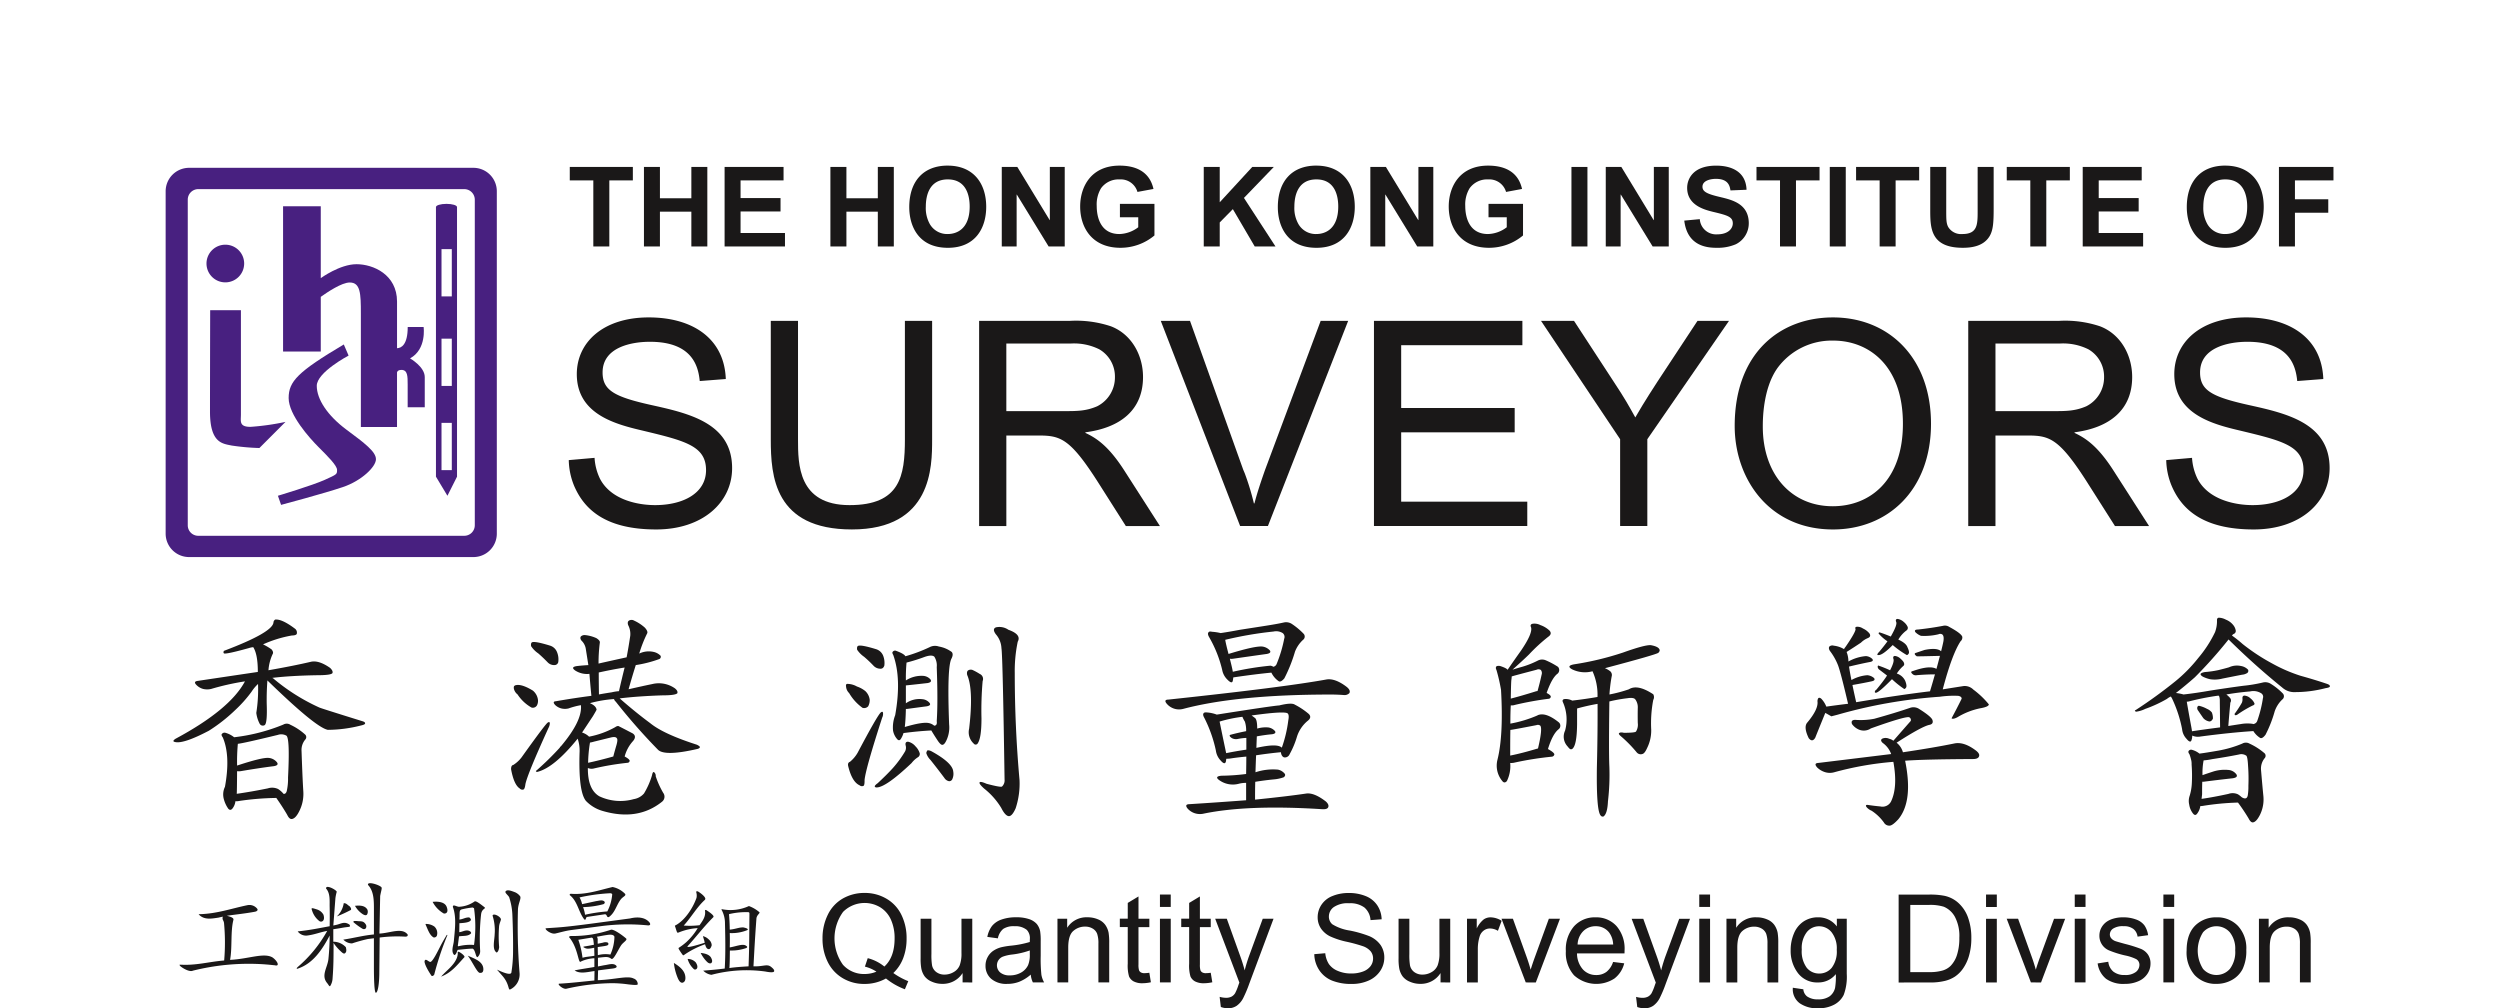 <svg xmlns="http://www.w3.org/2000/svg" width="516.372" height="208.261" viewBox="0 0 516.372 208.261">
  <g id="logo" transform="translate(-322.307 -258.863)">
    <path id="路径_915" data-name="路径 915" d="M768.116,348.628v-7.182q0-2.528,1.035-3.432a3.6,3.6,0,0,1,2.457-.909,2.944,2.944,0,0,1,1.557.406,2.164,2.164,0,0,1,.922,1.077,5.992,5.992,0,0,1,.261,2.039v8h2.228V340.54a12.932,12.932,0,0,0-.121-2.168,4.311,4.311,0,0,0-.7-1.646,3.4,3.4,0,0,0-1.493-1.122,5.449,5.449,0,0,0-2.186-.427,4.715,4.715,0,0,0-4.185,2.168v-1.873h-2.01v13.156Zm-13.777-10.356a3.677,3.677,0,0,1,5.531.005,5.44,5.44,0,0,1,1.112,3.7,5.761,5.761,0,0,1-1.1,3.853,3.679,3.679,0,0,1-5.542.005,7.047,7.047,0,0,1,0-7.564m-1.691,8.884a5.909,5.909,0,0,0,4.467,1.77,6.441,6.441,0,0,0,3.176-.8,5.392,5.392,0,0,0,2.22-2.262,8.744,8.744,0,0,0,.761-3.993,6.759,6.759,0,0,0-1.722-4.912,5.893,5.893,0,0,0-4.435-1.778,6.121,6.121,0,0,0-4.138,1.459q-2.034,1.762-2.033,5.415a7.08,7.08,0,0,0,1.7,5.1m-4.267-11.683h-2.23v13.153h2.23Zm0-5h-2.23v2.563h2.23Zm-14.1,17.39a6.155,6.155,0,0,0,3.909,1.067,6.751,6.751,0,0,0,2.773-.54,4.182,4.182,0,0,0,1.878-1.522,3.762,3.762,0,0,0,.65-2.1,3.251,3.251,0,0,0-.532-1.9,3.353,3.353,0,0,0-1.47-1.175,28.788,28.788,0,0,0-3.3-1.03c-1.091-.3-1.749-.49-1.97-.571a1.994,1.994,0,0,1-.856-.6,1.223,1.223,0,0,1-.271-.78,1.481,1.481,0,0,1,.656-1.19,3.657,3.657,0,0,1,2.191-.506,3.138,3.138,0,0,1,2.015.569,2.385,2.385,0,0,1,.861,1.583l2.181-.295a4.727,4.727,0,0,0-.769-2.036,3.682,3.682,0,0,0-1.728-1.209,7.555,7.555,0,0,0-2.721-.445,6.772,6.772,0,0,0-1.925.263,4.67,4.67,0,0,0-1.42.65,3.635,3.635,0,0,0-1.1,1.246,3.391,3.391,0,0,0-.4,1.628,3.243,3.243,0,0,0,1.931,3.018,20.443,20.443,0,0,0,3.4,1.072,9.552,9.552,0,0,1,2.275.756A1.353,1.353,0,0,1,741.2,345a1.87,1.87,0,0,1-.743,1.47,3.5,3.5,0,0,1-2.281.624,3.618,3.618,0,0,1-2.373-.706,3.069,3.069,0,0,1-1.035-2.031l-2.2.348a4.933,4.933,0,0,0,1.717,3.155m-4.219-12.386h-2.228v13.153h2.228Zm0-5h-2.228v2.563h2.228Zm-9.192,18.16,4.98-13.156h-2.291L720.63,343.5c-.353.977-.632,1.807-.83,2.5q-.383-1.379-.843-2.655l-2.823-7.878H713.78l5,13.156Zm-9.131-13.156h-2.228v13.153h2.228Zm0-5h-2.228v2.563h2.228Zm-17.875,2.144h3.814a9.413,9.413,0,0,1,3.11.371,4.7,4.7,0,0,1,2.273,2.049,8.451,8.451,0,0,1,.935,4.377,11.185,11.185,0,0,1-.477,3.5,5.726,5.726,0,0,1-1.333,2.3,4.012,4.012,0,0,1-1.628.943,9.392,9.392,0,0,1-2.818.334h-3.877Zm4.148,16.016a12.291,12.291,0,0,0,2.918-.308,6.66,6.66,0,0,0,2.168-.911,6.458,6.458,0,0,0,1.654-1.649,8.915,8.915,0,0,0,1.24-2.644,12.708,12.708,0,0,0,.482-3.666,12.215,12.215,0,0,0-.711-4.319,7.411,7.411,0,0,0-2.152-3.1,6.223,6.223,0,0,0-2.66-1.3,15.4,15.4,0,0,0-3.237-.258h-6.255v18.16Zm-25.518-10.4a3.21,3.21,0,0,1,2.526-1.209,3.31,3.31,0,0,1,2.584,1.227,5.4,5.4,0,0,1,1.074,3.642,5.536,5.536,0,0,1-1.043,3.711,3.3,3.3,0,0,1-2.576,1.183,3.265,3.265,0,0,1-2.578-1.19,5.716,5.716,0,0,1-1.03-3.779,5.357,5.357,0,0,1,1.043-3.584M671,352.908a6.28,6.28,0,0,0,3.8,1.061,6.852,6.852,0,0,0,3.34-.745,4.56,4.56,0,0,0,1.981-2.023,10.778,10.778,0,0,0,.627-4.356V335.473H678.7v1.588a4.712,4.712,0,0,0-3.84-1.883,5.329,5.329,0,0,0-3.042.866,5.438,5.438,0,0,0-1.975,2.457,8.707,8.707,0,0,0-.682,3.477,7.532,7.532,0,0,0,1.488,4.7,4.965,4.965,0,0,0,4.2,1.954,4.592,4.592,0,0,0,3.642-1.72,14.264,14.264,0,0,1-.161,2.863,3.036,3.036,0,0,1-1.14,1.733,4,4,0,0,1-2.391.616,3.715,3.715,0,0,1-2.262-.616,2.068,2.068,0,0,1-.759-1.464l-2.167-.321a3.574,3.574,0,0,0,1.4,3.189m-12.871-4.28v-7.182c0-1.686.348-2.831,1.035-3.432a3.6,3.6,0,0,1,2.457-.909,2.943,2.943,0,0,1,1.557.406,2.163,2.163,0,0,1,.922,1.077,5.993,5.993,0,0,1,.26,2.039v8H666.6V340.54a12.778,12.778,0,0,0-.126-2.168,4.276,4.276,0,0,0-.7-1.646,3.381,3.381,0,0,0-1.494-1.122,5.449,5.449,0,0,0-2.186-.427,4.723,4.723,0,0,0-4.187,2.168v-1.873H655.9v13.156Zm-5.626-13.156h-2.231v13.153h2.231Zm0-5h-2.231v2.563h2.231Zm-13.59,23.5a3.212,3.212,0,0,0,1.836-.516,4.439,4.439,0,0,0,1.362-1.615,26.42,26.42,0,0,0,1.251-2.984l5-13.382H646.14l-2.813,7.667a29.8,29.8,0,0,0-.916,3c-.279-1.067-.6-2.081-.954-3.047l-2.739-7.619h-2.4l4.988,13.182q-.134.359-.2.545a10.73,10.73,0,0,1-.682,1.662,2.042,2.042,0,0,1-.73.693,2.442,2.442,0,0,1-1.188.245,4.963,4.963,0,0,1-1.278-.195l.248,2.094a4.516,4.516,0,0,0,1.435.271m-12.6-15.931a3.546,3.546,0,0,1,2.584-1.027,3.423,3.423,0,0,1,2.763,1.285,4.464,4.464,0,0,1,.843,2.492h-7.346a4.074,4.074,0,0,1,1.156-2.75m4.788,8.412a3.408,3.408,0,0,1-2.094.642,3.644,3.644,0,0,1-2.75-1.151,5.068,5.068,0,0,1-1.225-3.318h9.811c.008-.269.013-.464.013-.6a7.146,7.146,0,0,0-1.672-5.054,5.623,5.623,0,0,0-4.311-1.794,5.776,5.776,0,0,0-4.435,1.833,7.259,7.259,0,0,0-1.709,5.152,6.952,6.952,0,0,0,1.691,4.988,6.847,6.847,0,0,0,8.344.661,5.638,5.638,0,0,0,2.02-3.137l-2.3-.282a4.285,4.285,0,0,1-1.377,2.057m-14.58,2.178,4.983-13.156h-2.294l-2.923,8.028c-.355.977-.632,1.807-.832,2.5-.255-.919-.532-1.8-.84-2.655l-2.826-7.878h-2.355l5.007,13.156Zm-11.981,0v-6.885a8.672,8.672,0,0,1,.374-2.6,2.357,2.357,0,0,1,.83-1.222,2.107,2.107,0,0,1,1.312-.44,3.2,3.2,0,0,1,1.635.482l.769-2.07a4.389,4.389,0,0,0-2.291-.714,2.459,2.459,0,0,0-1.433.445,5.408,5.408,0,0,0-1.417,1.846v-2H602.31v13.156Zm-5.7,0V335.473h-2.231v7.051a6.974,6.974,0,0,1-.366,2.568,2.849,2.849,0,0,1-1.243,1.4,3.678,3.678,0,0,1-1.883.516,2.751,2.751,0,0,1-1.683-.506,2.308,2.308,0,0,1-.9-1.377,13.145,13.145,0,0,1-.137-2.357v-7.3h-2.228v8.154a11.2,11.2,0,0,0,.137,2.081,4.188,4.188,0,0,0,.687,1.654,3.53,3.53,0,0,0,1.5,1.117,5.27,5.27,0,0,0,2.173.448,4.81,4.81,0,0,0,4.174-2.228v1.931Zm-27.075-2.568a5.808,5.808,0,0,0,2.613,2.162,10.552,10.552,0,0,0,4.132.714,8.328,8.328,0,0,0,3.5-.709,5.507,5.507,0,0,0,2.384-1.994,4.929,4.929,0,0,0,.83-2.734,4.514,4.514,0,0,0-.756-2.584,5.489,5.489,0,0,0-2.341-1.851,23.89,23.89,0,0,0-4.019-1.156,9.57,9.57,0,0,1-3.624-1.3,2.068,2.068,0,0,1-.706-1.612,2.392,2.392,0,0,1,1-1.925,5.076,5.076,0,0,1,3.176-.8,4.9,4.9,0,0,1,3.166.88,3.732,3.732,0,0,1,1.256,2.6l2.3-.171a5.476,5.476,0,0,0-.89-2.863,5.147,5.147,0,0,0-2.373-1.915,9.089,9.089,0,0,0-3.561-.651,8.645,8.645,0,0,0-3.334.622,4.836,4.836,0,0,0-2.278,1.812,4.609,4.609,0,0,0-.78,2.573,4.144,4.144,0,0,0,.637,2.257,4.877,4.877,0,0,0,1.938,1.693,16.517,16.517,0,0,0,3.505,1.132,31.965,31.965,0,0,1,3.234.888,3.684,3.684,0,0,1,1.636,1.072,2.361,2.361,0,0,1,.495,1.493,2.606,2.606,0,0,1-.513,1.554,3.417,3.417,0,0,1-1.57,1.122,6.734,6.734,0,0,1-2.426.408,6.907,6.907,0,0,1-2.789-.54,4.114,4.114,0,0,1-1.828-1.412,5.01,5.01,0,0,1-.748-2.236l-2.268.195a6.18,6.18,0,0,0,1,3.268M552.9,353.969a3.191,3.191,0,0,0,1.833-.516,4.417,4.417,0,0,0,1.364-1.615,26.449,26.449,0,0,0,1.251-2.984l5-13.382h-2.228l-2.813,7.667a29.672,29.672,0,0,0-.917,3q-.423-1.6-.956-3.047l-2.736-7.619h-2.4l4.994,13.182c-.089.24-.158.421-.2.545a10.676,10.676,0,0,1-.682,1.662,2.038,2.038,0,0,1-.729.693,2.447,2.447,0,0,1-1.19.245,4.976,4.976,0,0,1-1.275-.195l.248,2.094a4.529,4.529,0,0,0,1.435.271m-4.493-7.251a1.482,1.482,0,0,1-.764-.158.909.909,0,0,1-.385-.432,3.872,3.872,0,0,1-.118-1.227v-7.7h2.241v-1.733h-2.241v-4.6l-2.218,1.338v3.258h-1.636v1.733h1.636v7.569a7.984,7.984,0,0,0,.271,2.634,2.174,2.174,0,0,0,.943,1.011,3.821,3.821,0,0,0,1.883.384,8.157,8.157,0,0,0,1.686-.2l-.324-1.967a6.711,6.711,0,0,1-.975.084m-7.287-11.246h-2.231v13.153h2.231Zm0-5h-2.231v2.563h2.231Zm-5.4,16.25a1.484,1.484,0,0,1-.761-.158.924.924,0,0,1-.385-.432,3.875,3.875,0,0,1-.118-1.227v-7.7H536.7v-1.733h-2.244v-4.6l-2.218,1.338v3.258H530.6v1.733h1.635v7.569a7.961,7.961,0,0,0,.274,2.634,2.169,2.169,0,0,0,.94,1.011,3.827,3.827,0,0,0,1.883.384,8.152,8.152,0,0,0,1.685-.2l-.321-1.967a6.771,6.771,0,0,1-.98.084m-15.771,1.91v-7.182q0-2.528,1.035-3.432a3.6,3.6,0,0,1,2.46-.909,2.94,2.94,0,0,1,1.554.406,2.136,2.136,0,0,1,.922,1.077,5.984,5.984,0,0,1,.261,2.039v8h2.231V340.54a12.845,12.845,0,0,0-.124-2.168,4.231,4.231,0,0,0-.7-1.646A3.4,3.4,0,0,0,526.1,335.6a5.462,5.462,0,0,0-2.189-.427,4.716,4.716,0,0,0-4.185,2.168v-1.873h-2.007v13.156Zm-7.941-5.784a5.42,5.42,0,0,1-.355,2.228,3.467,3.467,0,0,1-1.478,1.543,4.588,4.588,0,0,1-2.291.564,2.921,2.921,0,0,1-1.975-.592,1.937,1.937,0,0,1,.514-3.271,8.215,8.215,0,0,1,1.944-.445,16.4,16.4,0,0,0,3.642-.845Zm.632,5.784h2.328a5,5,0,0,1-.564-1.58,31.487,31.487,0,0,1-.142-3.932v-2.971a12.669,12.669,0,0,0-.111-2.059,3.5,3.5,0,0,0-.693-1.515,3.649,3.649,0,0,0-1.549-1,8.007,8.007,0,0,0-2.739-.392,8.772,8.772,0,0,0-2.987.461,4.347,4.347,0,0,0-1.97,1.325,5.4,5.4,0,0,0-.977,2.265l2.181.3a3.357,3.357,0,0,1,1.109-1.952,3.9,3.9,0,0,1,2.323-.553,3.735,3.735,0,0,1,2.539.756,2.464,2.464,0,0,1,.632,1.92c0,.084-.005.279-.013.582a20.272,20.272,0,0,1-3.977.766,16.03,16.03,0,0,0-1.978.334,5.5,5.5,0,0,0-1.607.732A3.653,3.653,0,0,0,503.3,343.4a3.6,3.6,0,0,0-.44,1.765,3.5,3.5,0,0,0,1.164,2.708,4.789,4.789,0,0,0,3.334,1.056,6.814,6.814,0,0,0,2.457-.435,8.4,8.4,0,0,0,2.389-1.483,4.662,4.662,0,0,0,.442,1.62m-12.523,0V335.473h-2.231v7.051a6.973,6.973,0,0,1-.366,2.568,2.841,2.841,0,0,1-1.246,1.4,3.671,3.671,0,0,1-1.883.516,2.757,2.757,0,0,1-1.683-.506,2.3,2.3,0,0,1-.893-1.377,12.955,12.955,0,0,1-.135-2.357v-7.3h-2.231v8.154a11.5,11.5,0,0,0,.134,2.081,4.188,4.188,0,0,0,.687,1.654,3.557,3.557,0,0,0,1.5,1.117,5.271,5.271,0,0,0,2.173.448,4.816,4.816,0,0,0,4.175-2.228v1.931Zm-22.176-3.269a7.749,7.749,0,0,1,2.378,1.04,6.223,6.223,0,0,1-2.428.485,5.816,5.816,0,0,1-4.477-1.9,9.35,9.35,0,0,1,.019-10.93,6.284,6.284,0,0,1,7.7-.932,5.789,5.789,0,0,1,2.194,2.56,9.26,9.26,0,0,1,.748,3.853q0,3.88-2.117,5.81a8.874,8.874,0,0,0-3.432-1.733Zm7.927-1.794a11.224,11.224,0,0,0,.682-4.03,10.835,10.835,0,0,0-1.059-4.851,7.783,7.783,0,0,0-3.079-3.342,8.722,8.722,0,0,0-4.535-1.2,8.927,8.927,0,0,0-4.5,1.151,7.7,7.7,0,0,0-3.1,3.355,10.865,10.865,0,0,0-1.09,4.9,10.638,10.638,0,0,0,1.082,4.857,7.935,7.935,0,0,0,3.089,3.342,8.581,8.581,0,0,0,4.472,1.188,8.977,8.977,0,0,0,4.462-1.125,14.106,14.106,0,0,0,3.906,2.228l.7-1.672a14.566,14.566,0,0,1-3.087-1.683,8.387,8.387,0,0,0,2.057-3.118m-31.776-8.894c-.05,3.682,0,5.689-.179,10.632-1.117.055-3.171.205-3.959.355.1-1.346.074-2.586.1-3.629a9.213,9.213,0,0,0,3.376-.506c.408-.226.1-.4-.226-.585-.764-.25-1.754.2-3.176.458.026-1.017.026-2.133,0-2.968a8.437,8.437,0,0,0,3.682-.632c.2-.305-.532-.458-.885-.535-.917-.026-1.6.353-2.8.458-.024-1.728-.1-2.412-.15-3.2a14.954,14.954,0,0,1,4.011-.406c.256.053.2.279.2.556M440.85,347.385c-.15-1.322-1.393-2.181-2.36-2.789a11.111,11.111,0,0,0,.864,3.271c.229.458.508.888.938.814.535-.153.635-.714.558-1.3m2.157-2.889a2.243,2.243,0,0,0-1.675-.714,4.463,4.463,0,0,0,1.243,2.057c.332.382,1.269-.079.432-1.343m3.195.15c.279-.253.229-.608,0-1.067-.356-.735-1.4-.964-2.181-1.04a7.508,7.508,0,0,0,1.017,1.525c.25.25.658.811,1.164.582m.432-9.489c.253-.256-.508-.838-1.143-1.267-.176-.1-.453-.379-.582-.126.226,1.267-.508,2.157-1.117,3.045a16.055,16.055,0,0,1-3.271.074c1.5-1.622,2.689-3.777,4.388-5.325l.074-.153c.055-.458-.911-1.19-1.443-1.522-.226-.1-.429-.2-.429.129a2.283,2.283,0,0,1,.05,1.164c-.711,2.007-2.334,4.614-4.364,5.681-.176.055-.076.1.076.611.329,1.061.305.964.761.787a12.266,12.266,0,0,1,3.779-.843,12.849,12.849,0,0,1-2.36,2.9,12.178,12.178,0,0,1-1.546,1.164c-.1.1-.026.205.024.308a11.726,11.726,0,0,0,.761,1.138c.1.129.179.129.279.052a18.232,18.232,0,0,1,4.364-2.231c.124.432.277,1.04.835,1.014.279-.076.458-.508.535-.814a1.639,1.639,0,0,0-.585-1.164,2.679,2.679,0,0,0-1.217-.714c.076.408.3.943.353,1.375-1.164.356-3.65,1.138-3.574.761,1.878-2.057,3.348-4.038,5.352-6.042m12.56,11.191c.1-.306-.255-.635-.637-.938-.837-.664-1.6-.026-3.627-.105.227-4.132.3-5.581.608-9.845.05-.788.838-1.14.608-1.343a6.969,6.969,0,0,0-2.154-1.264,9.063,9.063,0,0,1-5.378.685c-.329-.079-.355,0-.174.274a5.888,5.888,0,0,1,.606,2.694c.076,3.089.126,6.263-.05,9.255-2.11.255-3.15.329-4.443.434a2.938,2.938,0,0,0,1.7.861,28.389,28.389,0,0,1,11.112-.682c.74.148,1.7.274,1.83-.026m-37.117-3.224c-.99.179-1.675.179-2.462.408a16.988,16.988,0,0,0-.861-3.711l2.739-.45c.306.05.356.35.406.835l.076.637c-.735.153-1.267.253-2.1.379l-.1.1c.608.374.811.453,2.257.147Zm4.135-3.932a9.274,9.274,0,0,1-.838,3.679,6.194,6.194,0,0,0-2.591.127l-.021-1.672c1.114-.182,2.054-.229,2.181-.511.026-.229.05-.306-.153-.432a1.5,1.5,0,0,0-.94.029l-1.088.227c-.055-.761.1-1.043-.182-1.446.611-.1,1.346-.255,1.9-.332.508-.074,1.525-.277,1.728.332m-.456-8.728a9.258,9.258,0,0,1-1.014,3.5l-.587.047a31.953,31.953,0,0,0-4.006.637,8.018,8.018,0,0,0-.408-1.575,17.472,17.472,0,0,0,4.211-.611c.229-.1.382-.377.153-.579-.458-.382-1.117-.1-1.649-.053l-2.918.632a4.576,4.576,0,0,0-.532-1.391,37.35,37.35,0,0,1,6.395-.867c.15.026.356.1.356.256m5.273,18.491a1.225,1.225,0,0,0-.861-1.135c-1.219-.637-3.906.227-7.385.35l.053-2.025,2.36-.3c.535-.079,1.675-.1,1.446-.608-.582-.737-1.749-.232-2.56-.153l-1.272.25v-1.8c1.6-.153,2.007-.306,2.742.2.458.458,1.472-1.981,2.1-2.842.406-.558,1.32-1.046.964-1.346-.938-.814-2.61-1.952-3.116-1.8a24.854,24.854,0,0,1-8.3,1.3c-.253.024-.482.177-.279.329,1.852,2.257,1.8,5.531,2.36,4.946a7.322,7.322,0,0,1,2.792-.682v1.8c-1.393.256-2.765.429-4.085.711,1.09.761,2.536.353,4.111.126l-.026,1.954c-2.384.227-4.846.53-7.256.659-.535.024.785,1.24,1.5,1.038a44.528,44.528,0,0,1,9.463-1.14,26.1,26.1,0,0,1,3.321.253c1.119.126,1.978.2,1.928-.079m2.489-12.634c-.94-1.238-2.639-1.262-4.087-.909l-7.353.988c-6.827.914-7.33.84-10.048,1.043-.253.253,1.117,1.267,1.957,1.085.935-.2,2.025-.556,3.371-.73l5.834-.764a42.354,42.354,0,0,1,10.045-.179c.329-.05.458-.15.282-.535m-5.128-6.01a4.981,4.981,0,0,0-2.557-1.393c-2.794.659-5.533,1.649-8.652,1.393-.1.026-.255.126-.205.277,1.625,1.246,1.8,3.479,2.995,5,.355.353.306-.382.558-.485l3.577-.535c.659-.174.432.79.99.535,1.243-.888,1.522-2.436,2.407-3.6.482-.635,1.217-.787.888-1.193m-29.253,15.529c-.05-1.6-2-2.183-3.221-2.742.94,1.217,1.954,3.55,2.489,3.55.4.053.761-.1.732-.808m-7.556-7.027c-.408.682-.814,1.367-1.169,2.031-.658,1.264-1.772,3.624-2.257,3.548-.379-.053-.938-.785-1.14-.227-.179.5.785,2.181,1.42,3.095.176.15.482-.1.558-.253a60.79,60.79,0,0,1,2.739-8.194Zm-4.39-2.162c.458.945.811,2.236,1.7,2.694a.655.655,0,0,0,.635-.332,1.831,1.831,0,0,0-.506-1.928,3.006,3.006,0,0,0-1.778-.535Zm15.549-1.161c-.153-.508-1.546-1.246-1.7-.661a10.13,10.13,0,0,1,.432,3.882c-.026,1.167-.585,3.171.432,3.751.35-.227.427-.63.5-1.112a25.451,25.451,0,0,1-.026-4.164c.05-.888.511-1.467.356-1.7m2.539,6.8a27.745,27.745,0,0,1-.353,4.335c-.229.637-2.133-.25-2.971-.635l1.09,1.246c1.525,1.723,1.167,3.042,1.651,2.842a3.447,3.447,0,0,0,1.925-3.427,120.074,120.074,0,0,1-.329-13.116c.076-1.314.708-2.2.456-2.689a2.652,2.652,0,0,0-1.038-.832c-.711-.258-1.625-.661-1.981-.182-.153.308.356.611.737,1.169a13.6,13.6,0,0,1,.685,3.982c.1,2.56.153,4.922.126,7.306m-10.2,1.291c.153-.126.229-.25.126-.377-.229-.408-1.5-1.3-1.343-.711.05,1.319-1.014,2.51-1.725,3.221-.608.608-1.014.938-1.725,1.725,2.057-.788,3.221-2.257,4.667-3.858M391.554,333c-.382-.988-1.751-1.14-2.892-1.014a5.881,5.881,0,0,0,2.307,2.407c.229.05,1.117-.024.585-1.393m5.657.3a27.017,27.017,0,0,1,0,7.588,10.015,10.015,0,0,0-3.25.279l-.1-.076.253-1.98c.837-.155,1.9.047,2.489-.632.05-.282-.256-.456-.485-.535-.735-.205-1.293.253-1.954.306l.026-1.854c.861-.05,2.236-.126,2.386-.708a.692.692,0,0,0-.356-.482c-.761-.05-1.3.382-2.031.429.127-1.317-.153-1.957.532-2.107a16.782,16.782,0,0,1,2.21-.379Zm2.231-.153c-.94-.732-1.9-1.493-2.154-1.217a6.055,6.055,0,0,1-3.1,1.067c-.482.076-1.393-.658-1.343.05.785,2.107.406,4.77.2,7.029-.076.888-.658,2.152.076,2.889.482-.052.532-.84.735-1.069,1.369-.124,1.775-.2,2.968-.25.661-.024.711,1.9,1.117,1.751a1.624,1.624,0,0,0,.532-1.372,44.712,44.712,0,0,1,.2-7.482c.155-1.143.94-1.093.761-1.4m-27.907,3.579c-1.043-.785-1.8-.206-2.692,0l-.685.15.432-5.655a9.359,9.359,0,0,1,.253-1.243c.279-.279-2.283-1.725-2.181-.735.89.988.711,2.51.738,3.8.026,1.62.026,2.539,0,3.982-2.36.432-3.959.787-6.6,1.067a2.147,2.147,0,0,0,1.928.859c1.6-.2,2.713-.706,4.161-.961a26.91,26.91,0,0,1-6.089,7.459c-.047.074-.3.229-.148.382,3.319-1.017,5.246-4.038,6.745-6.879a48.678,48.678,0,0,1-.255,4.875c-.2,1.775-1.575,3.374-.253,4.946.279.329.458.808.635.585a3.246,3.246,0,0,0,.482-1.6c.2-2.615.2-4.391.2-7.309l.1.179a10.137,10.137,0,0,0,1.572,1.749c.229.2.558.482.811.1.255-.306.129-.79.055-1.119a3.518,3.518,0,0,0-2.592-1.135V337.64l.837-.127c.811-.124,1.346-.25,2.131-.329.2-.048.661.026.408-.453m-5.407-2.083a2.321,2.321,0,0,0-1.317-1.088c-1.04-.329-1.267-.408-1.064.124a4.363,4.363,0,0,0,1.52,2.262c.435.329,1.27.021.861-1.3m5.684-1.011c.1-.329-.126-.511-.276-.735-.456-.255-.635-.661-1.22-.637A4.745,4.745,0,0,1,368.87,335a31.085,31.085,0,0,0,2.942-1.364m3.074,3.068c-.535-.911-1.117-.635-1.854-.758-.456,0-.761-.079-.735.224a12.848,12.848,0,0,0,1.928,1.4c.711.255.864-.506.661-.861m8.623,2.028c-1.167-1.522-3.629-.3-5.836-.2.053-2.584.1-5.175.153-7.759.176-.99.406-1.578.279-1.778-.305-.482-3.016-1.369-2.789-.506,1.248,1.32,1.219,3.3,1.219,5.2v5.025c-2.183.2-4.138.735-6.321,1.067a2.53,2.53,0,0,0,1.8.785,33.318,33.318,0,0,1,3.274-.911l1.243-.156v5.731c0,2.615.076,5.61.429,5.533.482-.2.658-2.334.685-3.729l.076-7.685a27.882,27.882,0,0,1,5.252-.182c.3,0,.611-.047.532-.429m-8.32-5.152c-.508-.909-1.675-.885-2.562-.785a4.964,4.964,0,0,0,1.649,1.752c.229.124.661.353.867,0a1.171,1.171,0,0,0,.047-.967m-29.861,10.53c-2.889.255-5.581,1.019-8.625.843-.255.021-.458-.082-.179.276.711.608,2.031,1.267,2.613.961a47.554,47.554,0,0,1,13.8-1.37c1.064.05,1.928.132,3.145.258,1.017.277.635-.79-.456-1.6-1.772-1.09-4.972.3-8.8.479.479-2.56.074-5.81.682-8.22.179-.511-.735-.711-1.341-.888,1.9-.279,3.93-.479,5.807-.838.279-.05.685-.253.482-.582a2.055,2.055,0,0,0-2.081-.761c-3.274.682-6.316,1.772-9.866,1.852l-.179.026c1.119,1.212,2.613.909,4.135.68.179-.047.635-.148.864-.2-.2.658.179.711.253,1.37a43.319,43.319,0,0,1,.026,7.685Z" transform="translate(23.005 113.155)" fill="#1a1818"/>
    <path id="路径_916" data-name="路径 916" d="M399.152,345.858a2.174,2.174,0,0,1-2.181,2.17H342.039a2.163,2.163,0,0,1-2.173-2.17V278.6a2.172,2.172,0,0,1,2.173-2.175h54.932a2.184,2.184,0,0,1,2.181,2.175Zm-.29-73.834H340.141a4.847,4.847,0,0,0-4.843,4.841v70.723a4.839,4.839,0,0,0,4.843,4.835h58.722a4.833,4.833,0,0,0,4.838-4.835V276.865a4.841,4.841,0,0,0-4.838-4.841" transform="translate(21.223 21.501)" fill="#482080"/>
    <path id="路径_917" data-name="路径 917" d="M346.281,281.936a3.89,3.89,0,1,1-3.885-3.882,3.883,3.883,0,0,1,3.885,3.882" transform="translate(26.457 31.352)" fill="#482080"/>
    <path id="路径_918" data-name="路径 918" d="M338.815,283.193h6.347v21.576c0,1.338-.406,2.512,1.965,2.512a50.748,50.748,0,0,0,7.245-1.027s-1.883,1.888-5.394,5.4a48.013,48.013,0,0,1-5.713-.511c-1.886-.4-4.49-.471-4.49-7.008s.039-20.938.039-20.938" transform="translate(26.906 39.748)" fill="#482080"/>
    <path id="路径_919" data-name="路径 919" d="M370.743,306.452c3.453-1.888,2.792-6.474,2.792-6.474h-3.282c0,3.663-1.314,4.354-2.207,4.383v-9.637c0-5.581-4.92-7.717-8.37-7.717s-7.382,2.879-7.382,2.879V275.039h-7.788V305.05h7.788v-11.3c1.37-.975,4.327-2.966,5.981-2.966,2.223,0,2.3,2.3,2.3,6.405v23.448h7.467v-11.3c.082-.269.335-.5.9-.5,1.3,0,1.3,1.309,1.3,3.039v4.68h3.529v-6.242c0-2.128-3.039-3.856-3.039-3.856" transform="translate(36.268 26.427)" fill="#482080"/>
    <path id="路径_920" data-name="路径 920" d="M357.712,285.876l.988,2.3s-6.571,3.453-6.571,6.242,2.226,6.142,6.071,9.015c3.872,2.873,6.153,4.6,6.153,6.152s-2.942,4.433-6.808,5.744c-3.845,1.306-12.787,3.685-12.787,3.685l-.656-1.883s7.129-2.133,9.674-3.284,2.544-1.146,2.544-2.054-1.93-2.823-3.819-4.709-6.181-6.687-6.181-10.132,1.883-5.418,11.394-11.072" transform="translate(35.606 44.131)" fill="#482080"/>
    <path id="路径_921" data-name="路径 921" d="M359.77,293.961h-2.125V284.2h2.125Zm0,18.491h-2.125V302.7h2.125Zm0,17.4h-2.125v-9.766h2.125Zm-1.1-55c-1.206,0-2.173.292-2.173.661V331.2l2.368,3.943,1.983-3.943V275.512c0-.369-.982-.661-2.178-.661" transform="translate(55.856 26.119)" fill="#482080"/>
    <path id="路径_922" data-name="路径 922" d="M371.855,274.734h-4.864v-2.777h13.03v2.777H375.16v13.645h-3.305Z" transform="translate(73.002 21.39)" fill="#1a1818"/>
    <path id="路径_923" data-name="路径 923" d="M372.809,271.955h3.3v6.474H382.6v-6.474h3.3V288.38h-3.3V281.2h-6.492v7.176h-3.3Z" transform="translate(82.506 21.388)" fill="#1a1818"/>
    <path id="路径_924" data-name="路径 924" d="M379.133,271.955h12.178v2.78h-8.879v3.645h8.256v2.775h-8.256v4.452h9.174v2.773H379.133Z" transform="translate(92.838 21.388)" fill="#1a1818"/>
    <path id="路径_925" data-name="路径 925" d="M387.431,271.955h3.307v6.474h6.487v-6.474h3.305V288.38h-3.305V281.2h-6.487v7.176h-3.307Z" transform="translate(106.395 21.388)" fill="#1a1818"/>
    <path id="路径_926" data-name="路径 926" d="M401.548,271.852c5.368,0,7.962,3.716,7.962,8.51,0,4.29-2.154,8.465-7.914,8.465-6.171,0-7.98-4.609-7.98-8.4,0-5.252,2.842-8.578,7.933-8.578m-3.693,12.065a4.125,4.125,0,0,0,3.716,2.067c1.744,0,4.522-.945,4.522-5.689,0-1.859-.482-5.594-4.522-5.594-3.758,0-4.538,3.229-4.538,5.639a6.77,6.77,0,0,0,.822,3.577" transform="translate(116.498 21.22)" fill="#1a1818"/>
    <path id="路径_927" data-name="路径 927" d="M400.87,271.955h3.21l6.674,10.969h.044V271.955h3.076V288.38h-3.328l-6.561-10.707h-.044V288.38H400.87Z" transform="translate(128.351 21.388)" fill="#1a1818"/>
    <path id="路径_928" data-name="路径 928" d="M415.23,279.745h7.132v6.532a10.934,10.934,0,0,1-7.014,2.547c-5.921,0-8.33-4.219-8.33-8.528,0-4.019,2.2-8.444,8.141-8.444,2.663,0,6.1.78,7,4.82l-3.308.614a3.58,3.58,0,0,0-3.669-2.584,4.452,4.452,0,0,0-3.853,1.828,6.446,6.446,0,0,0-.893,3.627c0,2.434.845,5.826,4.7,5.826a6.717,6.717,0,0,0,3.879-1.4v-2.062H415.23Z" transform="translate(138.395 21.22)" fill="#1a1818"/>
    <path id="路径_929" data-name="路径 929" d="M416.711,271.955h3.3v7.3l6.723-7.3h4.449l-6.17,6.4,6.512,10.021h-4.29l-4.514-7.706-2.711,2.752v4.954h-3.3Z" transform="translate(154.23 21.388)" fill="#1a1818"/>
    <path id="路径_930" data-name="路径 930" d="M430.461,271.852c5.368,0,7.954,3.716,7.954,8.51,0,4.29-2.157,8.465-7.909,8.465-6.171,0-7.985-4.609-7.985-8.4,0-5.252,2.847-8.578,7.941-8.578m-3.693,12.065a4.122,4.122,0,0,0,3.716,2.067c1.738,0,4.514-.945,4.514-5.689,0-1.859-.485-5.594-4.514-5.594-3.764,0-4.548,3.229-4.548,5.639a6.65,6.65,0,0,0,.832,3.577" transform="translate(163.721 21.22)" fill="#1a1818"/>
    <path id="路径_931" data-name="路径 931" d="M429.775,271.955h3.21l6.674,10.969h.046V271.955h3.076V288.38h-3.326L432.9,277.673h-.046V288.38h-3.076Z" transform="translate(175.574 21.388)" fill="#1a1818"/>
    <path id="路径_932" data-name="路径 932" d="M444.14,279.745h7.127v6.532a10.909,10.909,0,0,1-7.014,2.547c-5.923,0-8.33-4.219-8.33-8.528,0-4.019,2.2-8.444,8.141-8.444,2.665,0,6.105.78,7,4.82l-3.3.614a3.591,3.591,0,0,0-3.677-2.584,4.449,4.449,0,0,0-3.853,1.828,6.449,6.449,0,0,0-.9,3.627c0,2.434.853,5.826,4.7,5.826a6.688,6.688,0,0,0,3.874-1.4v-2.062H444.14Z" transform="translate(185.618 21.22)" fill="#1a1818"/>
    <rect id="矩形_1289" data-name="矩形 1289" width="3.302" height="16.425" transform="translate(646.888 293.346)" fill="#1a1818"/>
    <path id="路径_933" data-name="路径 933" d="M448.238,271.955h3.215l6.666,10.969h.052V271.955h3.078V288.38h-3.331l-6.561-10.707h-.049V288.38h-3.071Z" transform="translate(205.738 21.388)" fill="#1a1818"/>
    <path id="路径_934" data-name="路径 934" d="M457.6,282.908a3.368,3.368,0,0,0,3.584,3.139c2.312,0,3.234-1.217,3.234-2.27,0-1.377-1.143-1.672-4.177-2.4-1.63-.416-5.252-1.309-5.252-4.933,0-1.788,1.169-4.588,5.986-4.588,3.213,0,6.147,1.262,6.281,4.98l-3.321.137c-.142-.848-.39-2.389-3.005-2.389-.988,0-2.779.3-2.779,1.63,0,1.051,1.035,1.512,3.674,2.131,2.5.6,5.892,1.4,5.892,5.436a4.825,4.825,0,0,1-2.681,4.314,9.469,9.469,0,0,1-3.877.732c-1.764,0-6.123-.158-6.766-5.618Z" transform="translate(215.798 21.22)" fill="#1a1818"/>
    <path id="路径_935" data-name="路径 935" d="M464.917,274.734h-4.858v-2.777h13.025v2.777h-4.869v13.645h-3.3Z" transform="translate(225.049 21.39)" fill="#1a1818"/>
    <rect id="矩形_1290" data-name="矩形 1290" width="3.302" height="16.425" transform="translate(700.244 293.346)" fill="#1a1818"/>
    <path id="路径_936" data-name="路径 936" d="M472.733,274.734h-4.864v-2.777H480.9v2.777h-4.864v13.645h-3.3Z" transform="translate(237.809 21.39)" fill="#1a1818"/>
    <path id="路径_937" data-name="路径 937" d="M476.988,271.955v8.881c0,1.946,0,2.755.416,3.534a3.1,3.1,0,0,0,2.91,1.446c3.163,0,3.163-2,3.163-4.8v-9.063h3.308v8.628c0,2.937-.116,4.564-.919,5.8-1.256,1.951-3.621,2.273-5.457,2.273-6.724,0-6.724-4.151-6.724-7.935v-8.768Z" transform="translate(247.31 21.388)" fill="#1a1818"/>
    <path id="路径_938" data-name="路径 938" d="M484.55,274.734h-4.864v-2.777h13.03v2.777h-4.864v13.645h-3.3Z" transform="translate(257.115 21.39)" fill="#1a1818"/>
    <path id="路径_939" data-name="路径 939" d="M485.643,271.955h12.184v2.78h-8.878v3.645H497.2v2.775h-8.256v4.452h9.177v2.773H485.643Z" transform="translate(266.846 21.388)" fill="#1a1818"/>
    <path id="路径_940" data-name="路径 940" d="M501.735,271.852c5.367,0,7.962,3.716,7.962,8.51,0,4.29-2.157,8.465-7.914,8.465-6.171,0-7.978-4.609-7.978-8.4,0-5.252,2.842-8.578,7.93-8.578m-3.69,12.065a4.122,4.122,0,0,0,3.711,2.067c1.746,0,4.525-.945,4.525-5.689,0-1.859-.479-5.594-4.525-5.594-3.753,0-4.535,3.229-4.535,5.639a6.739,6.739,0,0,0,.824,3.577" transform="translate(280.181 21.22)" fill="#1a1818"/>
    <path id="路径_941" data-name="路径 941" d="M501.031,271.955h11.263v2.78h-7.958v3.9h6.885v2.775h-6.885v6.973h-3.3Z" transform="translate(291.987 21.388)" fill="#1a1818"/>
    <path id="路径_942" data-name="路径 942" d="M372.24,312.764a11.407,11.407,0,0,0,1.122,4.319c2.373,4.556,8.23,5.444,11.367,5.444,5.857,0,10.538-2.491,10.538-7.222,0-4.973-4.264-6.042-12.847-8.109-5.5-1.3-13.848-3.255-13.848-11.72,0-6.566,5.444-11.72,14.859-11.72,9.11,0,15.618,4.383,15.916,12.726l-5.383.416c-.3-3.076-1.538-8.109-10.3-8.109-3.669,0-9.766,1.061-9.766,6.331,0,3.671,2.368,5.028,10.121,6.747s16.632,3.732,16.632,13.021c0,7.043-6.034,12.666-15.684,12.666-10.182,0-14.8-3.9-16.99-9.115a14.644,14.644,0,0,1-1.064-5.209Z" transform="translate(72.873 40.668)" fill="#1a1818"/>
    <path id="路径_943" data-name="路径 943" d="M416.08,284.026v24.5c0,5.626,0,18.584-16.574,18.584-16.037,0-16.75-11.064-16.75-18.584v-24.5h5.623v24.446c0,5.149,0,13.614,10.653,13.614,10.419,0,11.425-5.978,11.425-13.614V284.026Z" transform="translate(98.756 41.109)" fill="#1a1818"/>
    <path id="路径_944" data-name="路径 944" d="M399.094,284.026h18.762a22.71,22.71,0,0,1,8.465,1.127c4.317,1.657,6.627,6.036,6.627,10.474,0,6.808-4.672,10.477-11.9,11.42v.124c2.131,1.006,4.672,2.544,7.991,7.7l7.4,11.538H429.4l-5.565-8.762c-6.036-9.526-7.988-9.94-12.666-9.94h-6.453v18.7h-5.62Zm5.62,18.644H416.73c2.547,0,4.44,0,6.747-1a6.667,6.667,0,0,0,3.669-6.039,6.489,6.489,0,0,0-3.253-5.739,11.726,11.726,0,0,0-5.8-1.185H404.714Z" transform="translate(125.449 41.109)" fill="#1a1818"/>
    <path id="路径_945" data-name="路径 945" d="M413.34,284.026h6.037l11.006,30.78.3.711a51.9,51.9,0,0,1,1.891,6.208h.116c.592-2.307,1.422-4.733,2.191-6.919l11.488-30.78h5.678l-16.577,42.379h-5.739Z" transform="translate(148.723 41.109)" fill="#1a1818"/>
    <path id="路径_946" data-name="路径 946" d="M430.059,284.026h30.658v5.033H435.681v12.96h23.444v5.028H435.681v14.329h26.047v5.028H430.059Z" transform="translate(176.037 41.11)" fill="#1a1818"/>
    <path id="路径_947" data-name="路径 947" d="M459.5,308.472l-16.34-24.446h6.813l8.341,12.781c2.191,3.318,2.9,4.62,4.322,7.166,1.712-3.021,4.385-7.1,4.617-7.456l8.23-12.492h6.508L465.12,308.472v17.933H459.5Z" transform="translate(197.441 41.109)" fill="#1a1818"/>
    <path id="路径_948" data-name="路径 948" d="M478.648,283.757c11.543,0,20.248,8.346,20.248,21.96,0,13.732-8.936,21.836-20.248,21.836-13.256,0-20.3-10.535-20.3-21.367,0-15.033,9.289-22.429,20.3-22.429m-.053,39c7.748,0,14.5-5.381,14.5-17.043,0-12.136-7.161-17.169-14.385-17.169a13.907,13.907,0,0,0-11.538,5.684c-3.018,4.261-3.018,10.717-3.018,12.078,0,9.824,5.855,16.45,14.443,16.45" transform="translate(222.257 40.669)" fill="#1a1818"/>
    <path id="路径_949" data-name="路径 949" d="M476.666,284.026h18.763a22.688,22.688,0,0,1,8.462,1.127c4.322,1.657,6.634,6.036,6.634,10.474,0,6.808-4.678,10.477-11.9,11.42v.124c2.125,1.006,4.677,2.544,7.991,7.7l7.4,11.538h-7.045l-5.565-8.762c-6.039-9.526-8-9.94-12.668-9.94h-6.45v18.7h-5.623Zm5.623,18.644H494.3c2.544,0,4.435,0,6.747-1a6.672,6.672,0,0,0,3.674-6.039,6.493,6.493,0,0,0-3.258-5.739,11.746,11.746,0,0,0-5.8-1.185H482.289Z" transform="translate(252.18 41.109)" fill="#1a1818"/>
    <path id="路径_950" data-name="路径 950" d="M497.523,312.764a11.484,11.484,0,0,0,1.127,4.319c2.373,4.556,8.23,5.444,11.362,5.444,5.86,0,10.535-2.491,10.535-7.222,0-4.973-4.259-6.042-12.842-8.109-5.5-1.3-13.848-3.255-13.848-11.72,0-6.566,5.447-11.72,14.854-11.72,9.115,0,15.623,4.383,15.926,12.726l-5.386.416c-.3-3.076-1.541-8.109-10.3-8.109-3.669,0-9.768,1.061-9.768,6.331,0,3.671,2.365,5.028,10.119,6.747s16.637,3.732,16.637,13.021c0,7.043-6.039,12.666-15.686,12.666-10.177,0-14.8-3.9-16.985-9.115a14.656,14.656,0,0,1-1.075-5.209Z" transform="translate(277.546 40.668)" fill="#1a1818"/>
    <path id="路径_951" data-name="路径 951" d="M357.517,342.451a4.894,4.894,0,0,1,1.13,1c.313.061.537-.134.669-.577a11.7,11.7,0,0,0,.263-2.784c.266-5.286.169-8.162-.316-8.639a2.152,2.152,0,0,0-1.778-.176q-7.076,1.722-8.273,1.846a40.74,40.74,0,0,0-.155,4.493c3.463-1.146,5.634-1.672,6.529-1.578a2.457,2.457,0,0,1,1.7.9c.308.416.087.69-.669.806q-2.872.355-6.827,1.03a2.6,2.6,0,0,1-.735,0c-.016,2.765-.04,4.311-.071,4.675,1.909-.271,4.059-.637,6.418-1.122a2.89,2.89,0,0,1,2.112.126m-8.8,2.52a3,3,0,0,1-.59,1.483c-.305.392-.6.406-.909.045a6.18,6.18,0,0,1-.89-1.925A3.622,3.622,0,0,1,346.55,342q1.173-6.42-.448-10.2c-.242-.329-.305-.553-.219-.669a.7.7,0,0,1,.666-.313,5.018,5.018,0,0,1,1.894.948,38.187,38.187,0,0,0,10.15-2.61,1.392,1.392,0,0,1,1.483.037,12.121,12.121,0,0,1,3.053,2.028.731.731,0,0,1,0,1.03,3.341,3.341,0,0,0-.761,2.341c.126,3.679.245,6.508.374,8.483a7.892,7.892,0,0,1-.864,4c-.514,1.032-1.04,1.551-1.572,1.583-.334,0-.624-.29-.893-.856-.658-1.135-1.417-2.3-2.255-3.5a56.928,56.928,0,0,0-7.683.624,2.135,2.135,0,0,1-.759.042m6.6-24.933c-.119,1.588-.169,3.21-.14,4.849.095,2.607-.04,4.064-.4,4.359a.738.738,0,0,1-1.08-.313,6.583,6.583,0,0,1-.674-2.194,31.231,31.231,0,0,0,.361-5.976,8.373,8.373,0,0,0-1.351,1.617,26.364,26.364,0,0,1-3.358,3.766,33.724,33.724,0,0,1-5.449,4.277c-3.466,1.817-5.792,2.61-6.964,2.334-.5-.092-.469-.311.087-.68q11.208-6.017,14.333-11.852a52.913,52.913,0,0,0-7,1.57,3.632,3.632,0,0,1-1.62,0,3.054,3.054,0,0,1-1.388-.809c-.479-.479-.406-.761.224-.853q6.593-.988,12.444-1.854,0-3.631-.948-5.117a4.213,4.213,0,0,0-.9.187c-3.021.845-4.73,1.211-5.12,1.114-.145-.09-.169-.266-.047-.537q9.967-3.761,10.24-5.834a.763.763,0,0,1,.371-.635c.956-.084,2.323.558,4.135,1.933a1.03,1.03,0,0,1,.308,1.038c-.118.208-.458.319-.993.319a24.868,24.868,0,0,0-5.971,1.836,12.441,12.441,0,0,1,1.751,1.032c.327.39.4.722.224.99a9.518,9.518,0,0,0-.856,3.326c3.571-.629,6.484-1.211,8.76-1.749,1.075-.248,2.4.163,3.961,1.254.44.416.614.777.5,1.074-.182.306-1.262.448-3.242.448-3.592.061-6.65.245-9.157.543,0,.031.039.066.137.092a40.8,40.8,0,0,0,9.518,6.021q.218.134,8.9,2.831c.419.121.619.271.582.487-.029.158-.321.29-.851.406a28.188,28.188,0,0,1-6.835.9q-2.473-.454-12.487-10.2" transform="translate(22.222 79.376)" fill="#1a1818"/>
    <path id="路径_952" data-name="路径 952" d="M383.19,322.435a8.888,8.888,0,0,1,1.485-.232c.39-1.7.777-3.337,1.169-4.885-1.825.29-3.616.643-5.346,1.024,0,1.47.016,2.987.042,4.535.932-.174,1.815-.316,2.65-.442m-4.5,10.379a27.65,27.65,0,0,0-.387,4.18c1.457-.308,3.2-.74,5.2-1.3.208-.809.421-1.572.635-2.294.234-.806.271-1.309.092-1.475-.158-.271-.592-.321-1.3-.14-1.09.266-2.228.553-3.416.84a6.035,6.035,0,0,1-.816.192m-.226-1.214a17.81,17.81,0,0,0,5.449-1.981,1.076,1.076,0,0,1,.608-.229c.1.034,1.088.543,2.984,1.533.627.419.614,1-.042,1.7a7.648,7.648,0,0,0-1.62,3.068c.7.379,1.038.687,1.038.89a.465.465,0,0,1-.458.413,56.637,56.637,0,0,0-6.916,1.167,1.886,1.886,0,0,1-1.264-.095c-.024,2.971.758,4.909,2.376,5.849a10.182,10.182,0,0,0,7.114.577,3.487,3.487,0,0,0,2.107-1.167,16.04,16.04,0,0,0,1.659-3.777c.095-.506.227-.711.406-.629a.976.976,0,0,1,.353.851,17.719,17.719,0,0,0,1.541,3.421,1.318,1.318,0,0,1-.232,1.836q-5.041,4.049-12.31,1.9a7.7,7.7,0,0,1-3.416-2.067c-1.048-1.3-1.488-4.672-1.306-10.158a7.544,7.544,0,0,0-.4-2.692q-4.895,6.06-8.4,6.877c-.274-.1-.292-.205-.09-.316a60.752,60.752,0,0,0,4.812-4.72.237.237,0,0,1,.177-.219c3-3.545,4.4-6.392,4.172-8.544a15.666,15.666,0,0,0-2.552.677,3.144,3.144,0,0,1-1.488,0,2.878,2.878,0,0,1-1.288-.719c-.427-.479-.374-.735.169-.769q3.773-.66,7.324-1.117c-.158-1.594-.29-3.108-.406-4.538a4.48,4.48,0,0,1-2.921-.68c-.724-.511-.579-.816.45-.943.745-.084,1.5-.142,2.252-.184-.19-1.188-.369-2.339-.545-3.445a3.013,3.013,0,0,0-.893-1.63c-.248-.348-.269-.632-.1-.851a1.134,1.134,0,0,1,.906-.269,7.439,7.439,0,0,1,2.289.627c.516.329.751.63.716.9a32.73,32.73,0,0,0-.271,4.356c.176-.055,2.117-.487,5.8-1.3.3-1.559.545-3.055.756-4.491a3.931,3.931,0,0,0-.442-2.162c-.142-.442-.087-.769.184-.932a1.023,1.023,0,0,1,1.035,0,8.765,8.765,0,0,1,2.244,1.47c.479.54.624.948.442,1.222a25.9,25.9,0,0,0-1.614,4.124,4.5,4.5,0,0,1,2.926-.353,2.838,2.838,0,0,1,1.48.8.512.512,0,0,1-.234.674,24.938,24.938,0,0,1-4.886,1.254c-.513,1.628-1.009,3.284-1.485,4.994,1.828-.419,3.463-.782,4.9-1.075a5.77,5.77,0,0,1,4.677.893c.437.358.6.687.493,1-.25.282-1.222.437-2.921.437-3.569.113-6.568.337-8.991.632q3.331,2.919,6.3,5.109c1.846,1.512,5.062,2.989,9.653,4.461.421.208.619.377.619.492-.018.148-.163.266-.432.361-4.475,1.043-7.2,1.112-8.18.229a121.985,121.985,0,0,1-8.77-9.979,1.111,1.111,0,0,1-.358-.535,25.462,25.462,0,0,0-4.978.848c.835.361,1.3.8,1.377,1.351-.026.087-.274.527-.756,1.338-.837,1.259-1.585,2.4-2.241,3.376a3.694,3.694,0,0,1,1.351.764c.021.026.053.061.076.09M368,314.392a5.3,5.3,0,0,1-1.472-1.485c-.069-.421,0-.69.182-.8.387-.187,1.617.042,3.684.674a2.252,2.252,0,0,1,1.464,1.3,3.975,3.975,0,0,1,.279,2.112.785.785,0,0,1-.764.619,1.833,1.833,0,0,1-1.39-.532c-.664-.685-1.322-1.317-1.983-1.888m-4.267,8.486a2.073,2.073,0,0,1-.766-1.2c-.053-.387.026-.6.234-.632,0-.034.01-.047.047-.047.806-.263,2.017.092,3.637,1.08a2.936,2.936,0,0,1,1.024,1.707,2.022,2.022,0,0,1-.174,1.351.976.976,0,0,1-1.127.445,8.343,8.343,0,0,1-2.876-2.7m-.893,14.565a6.563,6.563,0,0,0,1.715-1.567q5.013-7.016,5.428-7.2c.274-.176.411-.1.411.19a2.169,2.169,0,0,1-.269.906q-4.353,9.556-4.772,11.623c-.087.724-.242,1.093-.442,1.125a.712.712,0,0,1-.729-.226c-.8-.508-1.4-1.841-1.791-3.982,0-.553.158-.84.45-.864" transform="translate(65.479 79.422)" fill="#1a1818"/>
    <path id="路径_953" data-name="路径 953" d="M420.766,312.487a4.688,4.688,0,0,0-1.162-2.931c-.54-.735-.521-1.225.039-1.43a3.265,3.265,0,0,1,2.557.506c1.846.656,2.476,1.475,1.928,2.463a29.691,29.691,0,0,0-.614,6.516q0,11.093.985,22.057a16.306,16.306,0,0,1-.8,5.836c-.493,1.114-.961,1.651-1.435,1.625-.49-.061-1-.632-1.538-1.7a15.01,15.01,0,0,0-3.556-4.014c-.587-.527-.9-.909-.935-1.119-.05-.345.424-.311,1.441.14,1.915.506,2.981.706,3.2.579a1.744,1.744,0,0,0,.532-1.472q-.375-25.383-.637-27.051m-7.085,5.473c-.09-.44-.034-.759.179-.93a1.009,1.009,0,0,1,.94-.095,12.029,12.029,0,0,1,1.475.811,1.13,1.13,0,0,1,.6,1.478,69.755,69.755,0,0,0-.24,7.73c0,2.692-.258,4.414-.793,5.167a.492.492,0,0,1-.819,0,3.162,3.162,0,0,1-.94-3.058q.948-8-.4-11.1m-7.6,17.53a3.326,3.326,0,0,1-.845-1.391.97.97,0,0,1,.269-.585,1.709,1.709,0,0,1,.814.213c2.9,1.6,4.388,2.984,4.483,4.182a2.646,2.646,0,0,1-.221,1.628.693.693,0,0,1-.666.361,1.475,1.475,0,0,1-.951-.679q-1.481-1.979-2.881-3.729m-.35-7.6a2.4,2.4,0,0,1,1.125.54c.442,0,.624-.308.535-.94q.265-3.959,0-11.141a3.419,3.419,0,0,0-.493-2.162c-.356-.319-1.04-.3-2.02.045a35.146,35.146,0,0,1-3.724,1.167,33.472,33.472,0,0,0-.137,3.687,5.976,5.976,0,0,1,3.534-.946,2.184,2.184,0,0,1,1.53.722c.277.392.079.645-.577.766-2.9.332-4.4.485-4.488.485v3.692a4.916,4.916,0,0,1,3.371-.848,2.181,2.181,0,0,1,1.514.764c.274.356.076.593-.582.711-1.13.148-2.489.329-4.032.537h-.271q-.051,2.347-.224,3.735c2.444-.727,4.1-.993,4.938-.814m-5.207,2.07a4.64,4.64,0,0,1-.545,1.206c-.234.363-.5.363-.8,0a3.638,3.638,0,0,1-.816-1.744,7.042,7.042,0,0,1,.445-3.155c.9-5.036.769-9.168-.4-12.439-.182-.306-.221-.511-.134-.619a.636.636,0,0,1,.585-.285c1.193.424,1.883.816,2.057,1.169a31.71,31.71,0,0,0,5.025-1.886,2.406,2.406,0,0,1,1.888-.126,6.279,6.279,0,0,1,2.655,1.127c.274.313.255.764-.034,1.343-.645,1.138-.8,5.673-.5,13.614a6.2,6.2,0,0,1-.411,2.958c-.324.811-.635,1.222-.938,1.256-.229.087-.611-.242-1.085-.98-.442-.672-.858-1.317-1.243-1.978-1.694.084-3.6.255-5.752.537m.44,2.507c-.095-.5.1-.745.545-.716A2.78,2.78,0,0,1,403,332.7a3.424,3.424,0,0,1,.888,1.449.78.78,0,0,1-.348.793,5.164,5.164,0,0,0-1.341,1.222c-3.545,3.353-5.944,5.036-7.24,5.036-.327-.032-.432-.155-.314-.371a2.108,2.108,0,0,1,.54-.49c1.188-1.109,2.265-2.162,3.187-3.184a22.253,22.253,0,0,0,2.5-3.426,1.7,1.7,0,0,0,.095-1.256m-8.536-18.236a5.516,5.516,0,0,1-1.472-1.478c-.071-.424,0-.688.187-.8.384-.184,1.617.034,3.677.666a2.29,2.29,0,0,1,1.483,1.3,4.147,4.147,0,0,1,.269,2.107c-.153.432-.4.643-.769.643a1.968,1.968,0,0,1-1.391-.543,25.864,25.864,0,0,0-1.983-1.891M389.48,335.9a6.878,6.878,0,0,0,1.564-1.841q4.144-7.83,4.817-8.365c.271-.2.414-.161.445.142a1.707,1.707,0,0,1-.174.94c-2.244,6.945-3.476,11.251-3.64,12.895.016.777-.074,1.18-.271,1.217a.756.756,0,0,1-.764-.137c-1.019-.456-1.81-1.759-2.334-3.906-.132-.513,0-.819.356-.945m-.182-14.2a2.063,2.063,0,0,1-.622-1.3c-.068-.369.005-.558.224-.593a4.038,4.038,0,0,1,2.018.543,5.539,5.539,0,0,1,1.738.951,2.958,2.958,0,0,1,.9,1.791,2.7,2.7,0,0,1-.316,1.346,1.12,1.12,0,0,1-1.167.316A9.811,9.811,0,0,1,389.3,321.7" transform="translate(108.39 80.311)" fill="#1a1818"/>
    <path id="路径_954" data-name="路径 954" d="M432.578,331.244c-.032.756-.063,1.543-.09,2.376,2.879-.651,4.622-.672,5.252-.04a26.42,26.42,0,0,0,1.333-5.61c.163-.816.105-1.3-.158-1.493-.522-.319-2.979-.171-7.419.45.179.127.4.287.679.5.319.211.482.943.482,2.207a6.147,6.147,0,0,1,2.336-.229,2.293,2.293,0,0,1,1.351.764c.182.329-.013.537-.593.632-1.006.09-2.081.24-3.174.442m2.789-14.6a1.379,1.379,0,0,1,.619.227.932.932,0,0,0,.666-.537,26.886,26.886,0,0,0,1.58-5.252,1.014,1.014,0,0,0-.308-1.172,2.561,2.561,0,0,0-1.891-.321,76.465,76.465,0,0,0-9.982,1.712c.09.577.319,1.541.682,2.921q5.523-1.7,7.011-1.528a2.541,2.541,0,0,1,1.535.811c.232.353.008.6-.648.716q-2.963.415-6.913.982a2.132,2.132,0,0,1-.714,0c.319,1.262.535,2.168.616,2.7a61.167,61.167,0,0,1,7.746-1.259m-5.26,11.544a5.586,5.586,0,0,1-.506-.985,27.771,27.771,0,0,0-4.709.985q.668,3.291,1.356,6.521c1.333-.271,2.726-.514,4.167-.722v-2.423a11.045,11.045,0,0,0-1.791.221,1.755,1.755,0,0,1-1.264-.221c-.482-.363-.522-.587-.134-.672q1.5-.4,3.147-.722a5.832,5.832,0,0,0-.266-1.983m-2.389-9.123c-.029.25-.058.482-.1.69-.111.5-.477.427-1.119-.234a3.718,3.718,0,0,1-1.075-2.015,24.993,24.993,0,0,0-2.658-6.695c-.292-.482-.35-.83-.174-1.038.1-.184.332-.224.727-.132a10.465,10.465,0,0,1,1.791.269c1.256-.184,2.576-.413,3.951-.674,2.123-.334,4.051-.624,5.755-.9,1.317-.208,2.441-.408,3.371-.622a2.18,2.18,0,0,1,1.57.271,14.417,14.417,0,0,1,2.528,2.11.848.848,0,0,1-.153,1.209,6.493,6.493,0,0,0-1.665,2.431,31.247,31.247,0,0,1-2.2,5.523c-.532.635-.938.8-1.243.542a4.54,4.54,0,0,1-1.438-1.72c-2.268.213-4.867.543-7.872.988m2.655,25.384v-3.6a5.806,5.806,0,0,0-1.528.187,4.794,4.794,0,0,1-4.043-.766c-.69-.5-.519-.819.493-.9a43.146,43.146,0,0,0,5.078-.358c.024-1.375.042-2.578.042-3.592-1.082.09-2.189.221-3.371.406-.329.029-.579.045-.777.045a4.634,4.634,0,0,1-.074.579c-.15.516-.508.437-1.08-.219a3.675,3.675,0,0,1-.99-2.07,27.365,27.365,0,0,0-2.384-6.74c-.263-.45-.316-.782-.126-.982.09-.126.313-.179.666-.14a7.357,7.357,0,0,1,2.036.448c7.746-1.222,12.049-1.852,12.884-1.894,1.715-.421,2.784-.471,3.229-.166a14.959,14.959,0,0,1,2.881,1.923c.442.443.4.906-.132,1.354a6.956,6.956,0,0,0-2.339,3.463,17.573,17.573,0,0,1-1.48,3.5,1.06,1.06,0,0,1-.9.664c-.356.034-.627-.174-.806-.627a1.708,1.708,0,0,1-.087-.45c-1.622.148-3.329.366-5.133.635q-.071,1.7-.126,3.508a11.526,11.526,0,0,1,4.635-.545,2.363,2.363,0,0,1,1.443.9c.105.232.037.456-.237.674a7.934,7.934,0,0,1-2.018.44q-1.979.193-3.869.5c-.037,1.175-.042,2.4-.042,3.685,4.4-.453,7.922-.866,10.556-1.259,1.106-.153,2.478.406,4.09,1.657.474.45.632.853.44,1.219-.145.271-.537.39-1.161.361q-15.467-.991-24.665.938a3.443,3.443,0,0,1-1.759-.124,3.346,3.346,0,0,1-1.433-.953c-.458-.566-.35-.874.311-.9,4.219-.263,8.143-.542,11.778-.814m-16.089-20.788q23.68-2.524,32.579-4.14c1.219-.245,2.668.276,4.3,1.53.545.45.732.861.545,1.259a1.393,1.393,0,0,1-1.2.405c-.893-.066-1.741-.1-2.573-.1q-19.425,0-30.607,2.976a3.342,3.342,0,0,1-3.324-1.048c-.485-.564-.39-.859.271-.885" transform="translate(149.325 79.716)" fill="#1a1818"/>
    <path id="路径_955" data-name="路径 955" d="M460.621,324.349a41.562,41.562,0,0,0-4.217.953v3.326c-.04,2.858-.353,4.538-1,5.025-.263.15-.508.071-.706-.232a.614.614,0,0,1-.232-.261,2.929,2.929,0,0,1-.543-3.284,8.742,8.742,0,0,0-.448-5.881c-.142-.308-.074-.513.227-.629a2.886,2.886,0,0,1,1.7.306c1.957-.229,3.7-.482,5.217-.753a11.844,11.844,0,0,0-1.027-5.307,6,6,0,0,1-4.227-.406c-.846-.479-.7-.816.411-1.027a61.139,61.139,0,0,0,10.1-2.426c3.113-1.117,5.065-1.622,5.8-1.525.924.171,1.506.437,1.707.8.153.24.084.5-.19.766-.25.237-3.945,1.306-11.04,3.184a4.211,4.211,0,0,1,.911.5,1.039,1.039,0,0,1,.482,1.211,32.851,32.851,0,0,0-.458,3.719,29.079,29.079,0,0,0,4.011-1.069c1.2-.753,2.865-.406,5.036,1.024a1.211,1.211,0,0,1,0,1.175,25.632,25.632,0,0,0-.419,6.158,8.16,8.16,0,0,1-.845,3.766c-.306.687-.6,1.1-.906,1.212a1.074,1.074,0,0,1-1.248-.311,26.566,26.566,0,0,0-3.15-3.232c-.445-.356-.608-.6-.5-.722.19-.182.521-.205,1-.087,1.585,0,2.431-.095,2.515-.274a2.678,2.678,0,0,0,.358-1.754c-.021-1.13-.021-2.17,0-3.095a2.711,2.711,0,0,0-.537-1.807c-.237-.269-.777-.342-1.607-.211a31.593,31.593,0,0,0-3.724.666q-.142,10.6,0,13.472a46.62,46.62,0,0,1-.292,7.156c-.076,1.738-.392,2.779-.932,3.137a.528.528,0,0,1-.585-.221c-.608-.716-.851-4.045-.769-9.977.126-5.086.161-9.445.14-13.074m-12.947-2.513a2.106,2.106,0,0,1,.55-.132c.293-1.051.582-2.168.84-3.374a1.034,1.034,0,0,0-.169-.988.9.9,0,0,0-.851-.04c-3.413.9-5.141,1.356-5.157,1.393a6.055,6.055,0,0,1-.063.672c-.047.266-.092,1.572-.126,3.9,1.506-.387,3.155-.869,4.975-1.435m.516,11.767c.053-.032.084-.032.121,0,.669-2.81.817-4.4.458-4.759a.811.811,0,0,0-.774-.09c-3.384.656-5.186.985-5.383.985-.034,1.622-.034,3.39-.034,5.3,1.67-.329,3.534-.814,5.612-1.441m-5.612,2.968a7.056,7.056,0,0,1-.685,3.737c-.327.377-.653.377-.946,0a4.964,4.964,0,0,1-1-4.409c.851-3.411,1.088-8.228.735-14.417a35.3,35.3,0,0,0-.938-4.1c-.182-.356-.177-.624.045-.811a1.409,1.409,0,0,1,.935.047c.772.277,1.214.506,1.306.719.93-1.354,1.833-2.65,2.728-3.9,1.693-2.46,2.383-4.1,2.12-4.9-.176-.392-.076-.624.316-.719a2.643,2.643,0,0,1,1.612.271,5.243,5.243,0,0,1,1.92,1.169c.369.45.271.866-.311,1.262a35.839,35.839,0,0,0-3.951,3.637c-.824.814-1.975,1.854-3.41,3.147.656-.213,1.377-.421,2.12-.632a18.677,18.677,0,0,0,3.137-1.262,1.912,1.912,0,0,1,1.522-.082,16.275,16.275,0,0,1,2.615,1.388,1,1,0,0,1-.055,1.385q-1.193.861-2.291,4.009c.574.292.859.55.859.758a.482.482,0,0,1-.5.45,65.874,65.874,0,0,0-6.914,1.262,1.978,1.978,0,0,1-.848.092c-.066,1.043-.087,2.3-.087,3.771a25.389,25.389,0,0,0,5.612-1.7.291.291,0,0,1,.219-.1c1.046-.35,2.444.15,4.172,1.535a.924.924,0,0,1-.039,1.427c-.84.666-1.562,2.025-2.2,4.09.877.479,1.32.861,1.32,1.119a.585.585,0,0,1-.545.464,66.036,66.036,0,0,0-7.6,1.2,2.847,2.847,0,0,1-.969.09" transform="translate(191.648 79.9)" fill="#1a1818"/>
    <path id="路径_956" data-name="路径 956" d="M481.9,312.794c-1.367,1.38-2.344,2.07-2.887,2.07-.261.034-.345-.047-.261-.229a1.866,1.866,0,0,1,.361-.448c.658-.779,1.222-1.5,1.7-2.16a8.914,8.914,0,0,1-1.836-1.617c.029-.174.111-.253.219-.226.6.182,1.364.469,2.3.856.922-1.617,1.306-2.623,1.119-3.01-.158-.421-.058-.627.319-.627a2.448,2.448,0,0,1,1.248.627,2.758,2.758,0,0,1,.809,1.032.658.658,0,0,1-.187.672,6.449,6.449,0,0,0-1.751,1.933c1.048.485,1.691,1,1.883,1.572.332.7.408,1.148.237,1.354-.121.179-.242.271-.369.271a19.343,19.343,0,0,1-2.91-2.07m-.148,7.05c-1.728,1.77-2.813,2.7-3.266,2.8-.213.029-.3-.05-.271-.24a.633.633,0,0,1,.311-.392c.8-.969,1.5-1.857,2.065-2.7a.811.811,0,0,1,.14-.221c-.643-.487-1.188-.906-1.665-1.264a.8.8,0,0,1-.271-.577c.039-.213.1-.271.218-.187a22,22,0,0,1,2.344.948c.627-1.2.853-2,.682-2.386-.1-.35.005-.55.308-.579a2,2,0,0,1,1.127.532c.479.419.73.74.756.943a.5.5,0,0,1-.129.59,7.114,7.114,0,0,0-1.356,1.572,2.85,2.85,0,0,1,1.749,1.53c.274.706.316,1.177.15,1.391-.129.179-.25.269-.366.269a19.045,19.045,0,0,1-2.526-2.025m2.713,16.843c1.132,5.549.674,9.574-1.406,12.091-.769.84-1.359,1.277-1.741,1.312a1.26,1.26,0,0,1-1.23-.637,9.528,9.528,0,0,0-2.544-2.436,2.723,2.723,0,0,1-1.075-.79c-.182-.311-.092-.448.266-.416.809.124,1.673.234,2.594.316a1.979,1.979,0,0,0,2.254-1.077c.93-1.98,1.075-4.688.456-8.133a66.092,66.092,0,0,0-12.273,2.168,3.337,3.337,0,0,1-1.886-.053,4.057,4.057,0,0,1-1.572-.943c-.535-.606-.45-.916.274-.951q8.095-.988,15-1.83a4.786,4.786,0,0,0-1.746-2.3c-.419-.39-.435-.7-.045-.9a1.722,1.722,0,0,1,1.383.042,2.146,2.146,0,0,1,.864.411c1.285-1.464,2.476-2.834,3.582-4.085a.609.609,0,0,0-.311-.766c-.474-.179-3.108.582-7.914,2.3a2.609,2.609,0,0,1-2.734.121,3.311,3.311,0,0,1-1.169-1.024c-.206-.574.024-.861.682-.861a14.872,14.872,0,0,0,3.914-.224q4.476-1.252,7.367-2.249a2.156,2.156,0,0,1,1.78.14c1.833,1.138,2.789,1.949,2.892,2.42.145.508-.063.832-.643.945-1.014.205-3.284,1.435-6.782,3.687a3.822,3.822,0,0,1,1.309,1.975q6.59-.984,10.685-1.833,1.987-.371,4.446,1.517c.569.458.758.867.545,1.256-.161.308-.561.458-1.219.458-6.553.032-11.233.14-14,.348m-16.492-9.874c-1.38,3.382-2.068,5.091-2.068,5.112-.411.7-.869.722-1.356.092-.711-1.456-.827-2.515-.353-3.142,1.625-1.92,2.328-3.416,2.159-4.493.063-.722.329-.88.806-.49a5.194,5.194,0,0,1,1.027,1.62q2.216-.316,4.49-.59-1.466-6.285-2.054-7.9A12.322,12.322,0,0,0,468.92,314c-.234-.374-.261-.682-.1-.9a.929.929,0,0,1,.909-.171,5.16,5.16,0,0,1,2.11.711,2.024,2.024,0,0,1,.3-.448c1.427-2.065,2.1-3.3,2.083-3.682-.119-.305-.034-.466.269-.49a2.008,2.008,0,0,1,1.251.355,3.673,3.673,0,0,1,1.351,1.03c.266.424.161.738-.311.946a4.309,4.309,0,0,0-1.443.951c-.993.658-1.97,1.3-2.968,1.92a5.4,5.4,0,0,1,.374,1.975,8.79,8.79,0,0,1,3.635-1.117,2.134,2.134,0,0,1,1.293.579c.242.3.105.516-.445.632-1.264.234-2.7.561-4.356.951.147.959.313,1.88.5,2.784a7.9,7.9,0,0,1,3.268-1,2.448,2.448,0,0,1,1.4.587c.237.335.076.551-.493.677-1.111.242-2.434.493-3.966.761.216,1.077.479,2.268.767,3.55,6.355-1.059,11.425-1.8,15.247-2.249.39-1.256.716-2.426,1.027-3.5-1.138,0-2.4.053-3.774.171a1,1,0,0,1-.73-.132c-.5-.39-.54-.63-.074-.719,2.357-.832,3.985-.988,4.886-.448.269-.956.5-1.865.719-2.692-3.173.079-4.785.116-4.8.079-.508-.382-.535-.624-.105-.714.511-.182,1.082-.371,1.728-.587,1.728-.353,2.863-.258,3.418.274.192-.756.358-1.441.479-2.068.116-.753.037-1.227-.279-1.438a.844.844,0,0,0-.756,0,12.438,12.438,0,0,1-3.6.316,3.339,3.339,0,0,1-1.159-.764c-.226-.35-.034-.537.54-.537q2.872-.32,5.162-.764a1.617,1.617,0,0,1,1.3.221c1.609.867,2.52,1.543,2.686,2.023a1.01,1.01,0,0,1-.35.943c-1.2,1.828-2.418,5.141-3.682,9.934,1.5-.242,2.931-.466,4.3-.682a2.523,2.523,0,0,1,2.02.73,17.77,17.77,0,0,1,3.2,3.05c0,.327-.582.6-1.757.806a14.85,14.85,0,0,0-4.717,1.844c-.569.308-.951.382-1.161.274l-.066-.047c.732-1.351,1.425-2.692,2.086-4.043.013-.3-.2-.487-.685-.593a20.089,20.089,0,0,0-3.814.184,102.265,102.265,0,0,0-21.17,3.724c-.819.213-1.243.321-1.243.321l-1.259-.716" transform="translate(231.348 79.3)" fill="#1a1818"/>
    <path id="路径_957" data-name="路径 957" d="M511.829,324.879a1.851,1.851,0,0,0,.124-.9c-.032-.356.116-.556.4-.579a2.035,2.035,0,0,1,1.264.579,2.64,2.64,0,0,1,.8.99c.092.2-.034.379-.4.5a23.593,23.593,0,0,0-3.142,1.878.663.663,0,0,1-.448.092c-.129-.15-.129-.29,0-.4a21.876,21.876,0,0,0,1.4-2.157m1.709-2.344c-1.817.153-3.445.371-4.909.629a5.037,5.037,0,0,1,.769.724.813.813,0,0,1,.042.99,3.719,3.719,0,0,1-.042.537c-.118,1.288-.242,2.71-.363,4.261.869-.142,1.728-.274,2.568-.4a7.723,7.723,0,0,1,2.47-.047.043.043,0,0,1,.042.047.975.975,0,0,0,.9-.669,25.467,25.467,0,0,0,1.169-4.675.864.864,0,0,0-.313-.988,3.043,3.043,0,0,0-2.331-.411m-9.344-4a20.943,20.943,0,0,0,2.734-.39c.774-.187,1.528-.382,2.249-.59a3.877,3.877,0,0,1,2.465-.271,2.587,2.587,0,0,1,1.47.766.559.559,0,0,1-.161.677,2.333,2.333,0,0,1-1.075.356c-1.4.271-2.752.542-4.093.809a6.242,6.242,0,0,1-2.468.134,6.463,6.463,0,0,1-1.541-.537c-.737-.45-.611-.761.419-.953m5.789,21.934c-1.675.182-3.687.419-6.015.716h-.313c-.037.9-.037,1.77-.037,2.6-.037.329-.074.651-.108.943q2.521-.36,5.526-1.022a2.623,2.623,0,0,1,1.983.079,4.234,4.234,0,0,1,.753.582,1.141,1.141,0,0,1,.224.139c.59.266.914.113,1.048-.45a11.167,11.167,0,0,0,.137-2.012,35.943,35.943,0,0,0-.068-4.145c-.068-1.28-.2-1.994-.382-2.1a1.772,1.772,0,0,0-1.485-.24c-1.678.342-3.508.653-5.486.953a15.243,15.243,0,0,1-1.831.271,14.026,14.026,0,0,0-.226,3.047c.645-.234,1.4-.482,2.244-.759a7.923,7.923,0,0,1,3.037-.321,2.275,2.275,0,0,1,1.715.906c.266.416.032.687-.714.809m-7.19-13.972a.864.864,0,0,1-.179-.629c.068-.266.195-.385.406-.353a6.322,6.322,0,0,1,1.617.629,2.426,2.426,0,0,1,1,.753,3.257,3.257,0,0,1,.213,1.264c-.205.416-.464.6-.761.582a2.2,2.2,0,0,1-1.211-.672c-.364-.516-.714-1.032-1.08-1.575m13.485,17.746a7.157,7.157,0,0,1-.73,3.819c-.5.98-1,1.5-1.475,1.533-.3,0-.585-.279-.851-.811a38.349,38.349,0,0,0-2.2-3.287,54.477,54.477,0,0,0-7.185.674,2.962,2.962,0,0,1-.593.047,3.27,3.27,0,0,1-.627,1.528c-.276.393-.55.4-.853.047a3.871,3.871,0,0,1-.809-1.852,3.224,3.224,0,0,1,.087-1.841,10.467,10.467,0,0,0,.453-2.647,30.911,30.911,0,0,0-.05-3.816,3.421,3.421,0,0,0-.137-1.122,8.355,8.355,0,0,0-.311-1c-.2-.266-.274-.485-.171-.664a.6.6,0,0,1,.619-.266,4.141,4.141,0,0,1,1.617.8c.909-.113,2.228-.327,3.951-.627a23.17,23.17,0,0,0,4.9-1.443,1.491,1.491,0,0,1,1.485,0,13.131,13.131,0,0,1,3.15,2.033.746.746,0,0,1-.055,1.027,3.431,3.431,0,0,0-.714,2.336c.206,2.407.369,4.24.5,5.528M507.009,323.4a52.429,52.429,0,0,0-6.147,1.214,2.358,2.358,0,0,1-.408.04q.225,1.394.951,5.31c.047.261.092.527.129.8,1.794-.271,3.732-.537,5.8-.8-.034-3.268-.058-5.094-.058-5.494a2.805,2.805,0,0,0-.116-.885.955.955,0,0,0-.15-.184m2.078-11.6a93.252,93.252,0,0,1-6.977,7.825c-1.4,1.233-2.694,2.3-3.906,3.234a9.755,9.755,0,0,1,1.58.308c1.62-.179,3.455-.442,5.531-.808,2.5-.39,4.778-.722,6.777-.985a30.009,30.009,0,0,0,4.048-.674,2.125,2.125,0,0,1,1.614.234,13.088,13.088,0,0,1,2.563,2.054.843.843,0,0,1-.14,1.22,6.043,6.043,0,0,0-1.572,2.463,25.388,25.388,0,0,1-1.891,4.814c-.505.656-.9.848-1.206.587a4.4,4.4,0,0,1-1.306-1.346q-4.666.3-10.875,1.119a2.9,2.9,0,0,1-1.751-.187,2.743,2.743,0,0,1-.134.9c-.145.508-.49.435-1.035-.226a3.394,3.394,0,0,1-.924-2.023,26.365,26.365,0,0,0-2.123-6.418,1.207,1.207,0,0,1-.179-.308,3.056,3.056,0,0,0-.811.487,26.4,26.4,0,0,1-4.49,2.073,6.14,6.14,0,0,1-1.888.582c-.321-.126-.342-.245-.05-.369a98.5,98.5,0,0,0,8.225-5.976,30.487,30.487,0,0,0,4.627-4.714,24.68,24.68,0,0,0,3.5-5.386,6.579,6.579,0,0,0,.4-2.339c-.029-.392.092-.6.363-.632a3.238,3.238,0,0,1,1.488.411,3.609,3.609,0,0,1,1.472,1.069,2.4,2.4,0,0,1,.54,1.127.64.64,0,0,1-.342.719.815.815,0,0,0-.419.366,25.555,25.555,0,0,1,2.194,1.746,40.993,40.993,0,0,0,6.15,4.043,32.106,32.106,0,0,0,5.81,2.513c1.944.54,3.761,1.093,5.478,1.675.413.142.616.313.577.532-.016.153-.319.269-.9.353a24.685,24.685,0,0,1-6.187.814,3.728,3.728,0,0,1-2.747-.94,146.654,146.654,0,0,1-11.091-9.937" transform="translate(273.53 79.139)" fill="#1a1818"/>
    <rect id="矩形_1291" data-name="矩形 1291" width="516.372" height="204.746" transform="translate(322.307 258.863)" fill="none"/>
  </g>
</svg>
